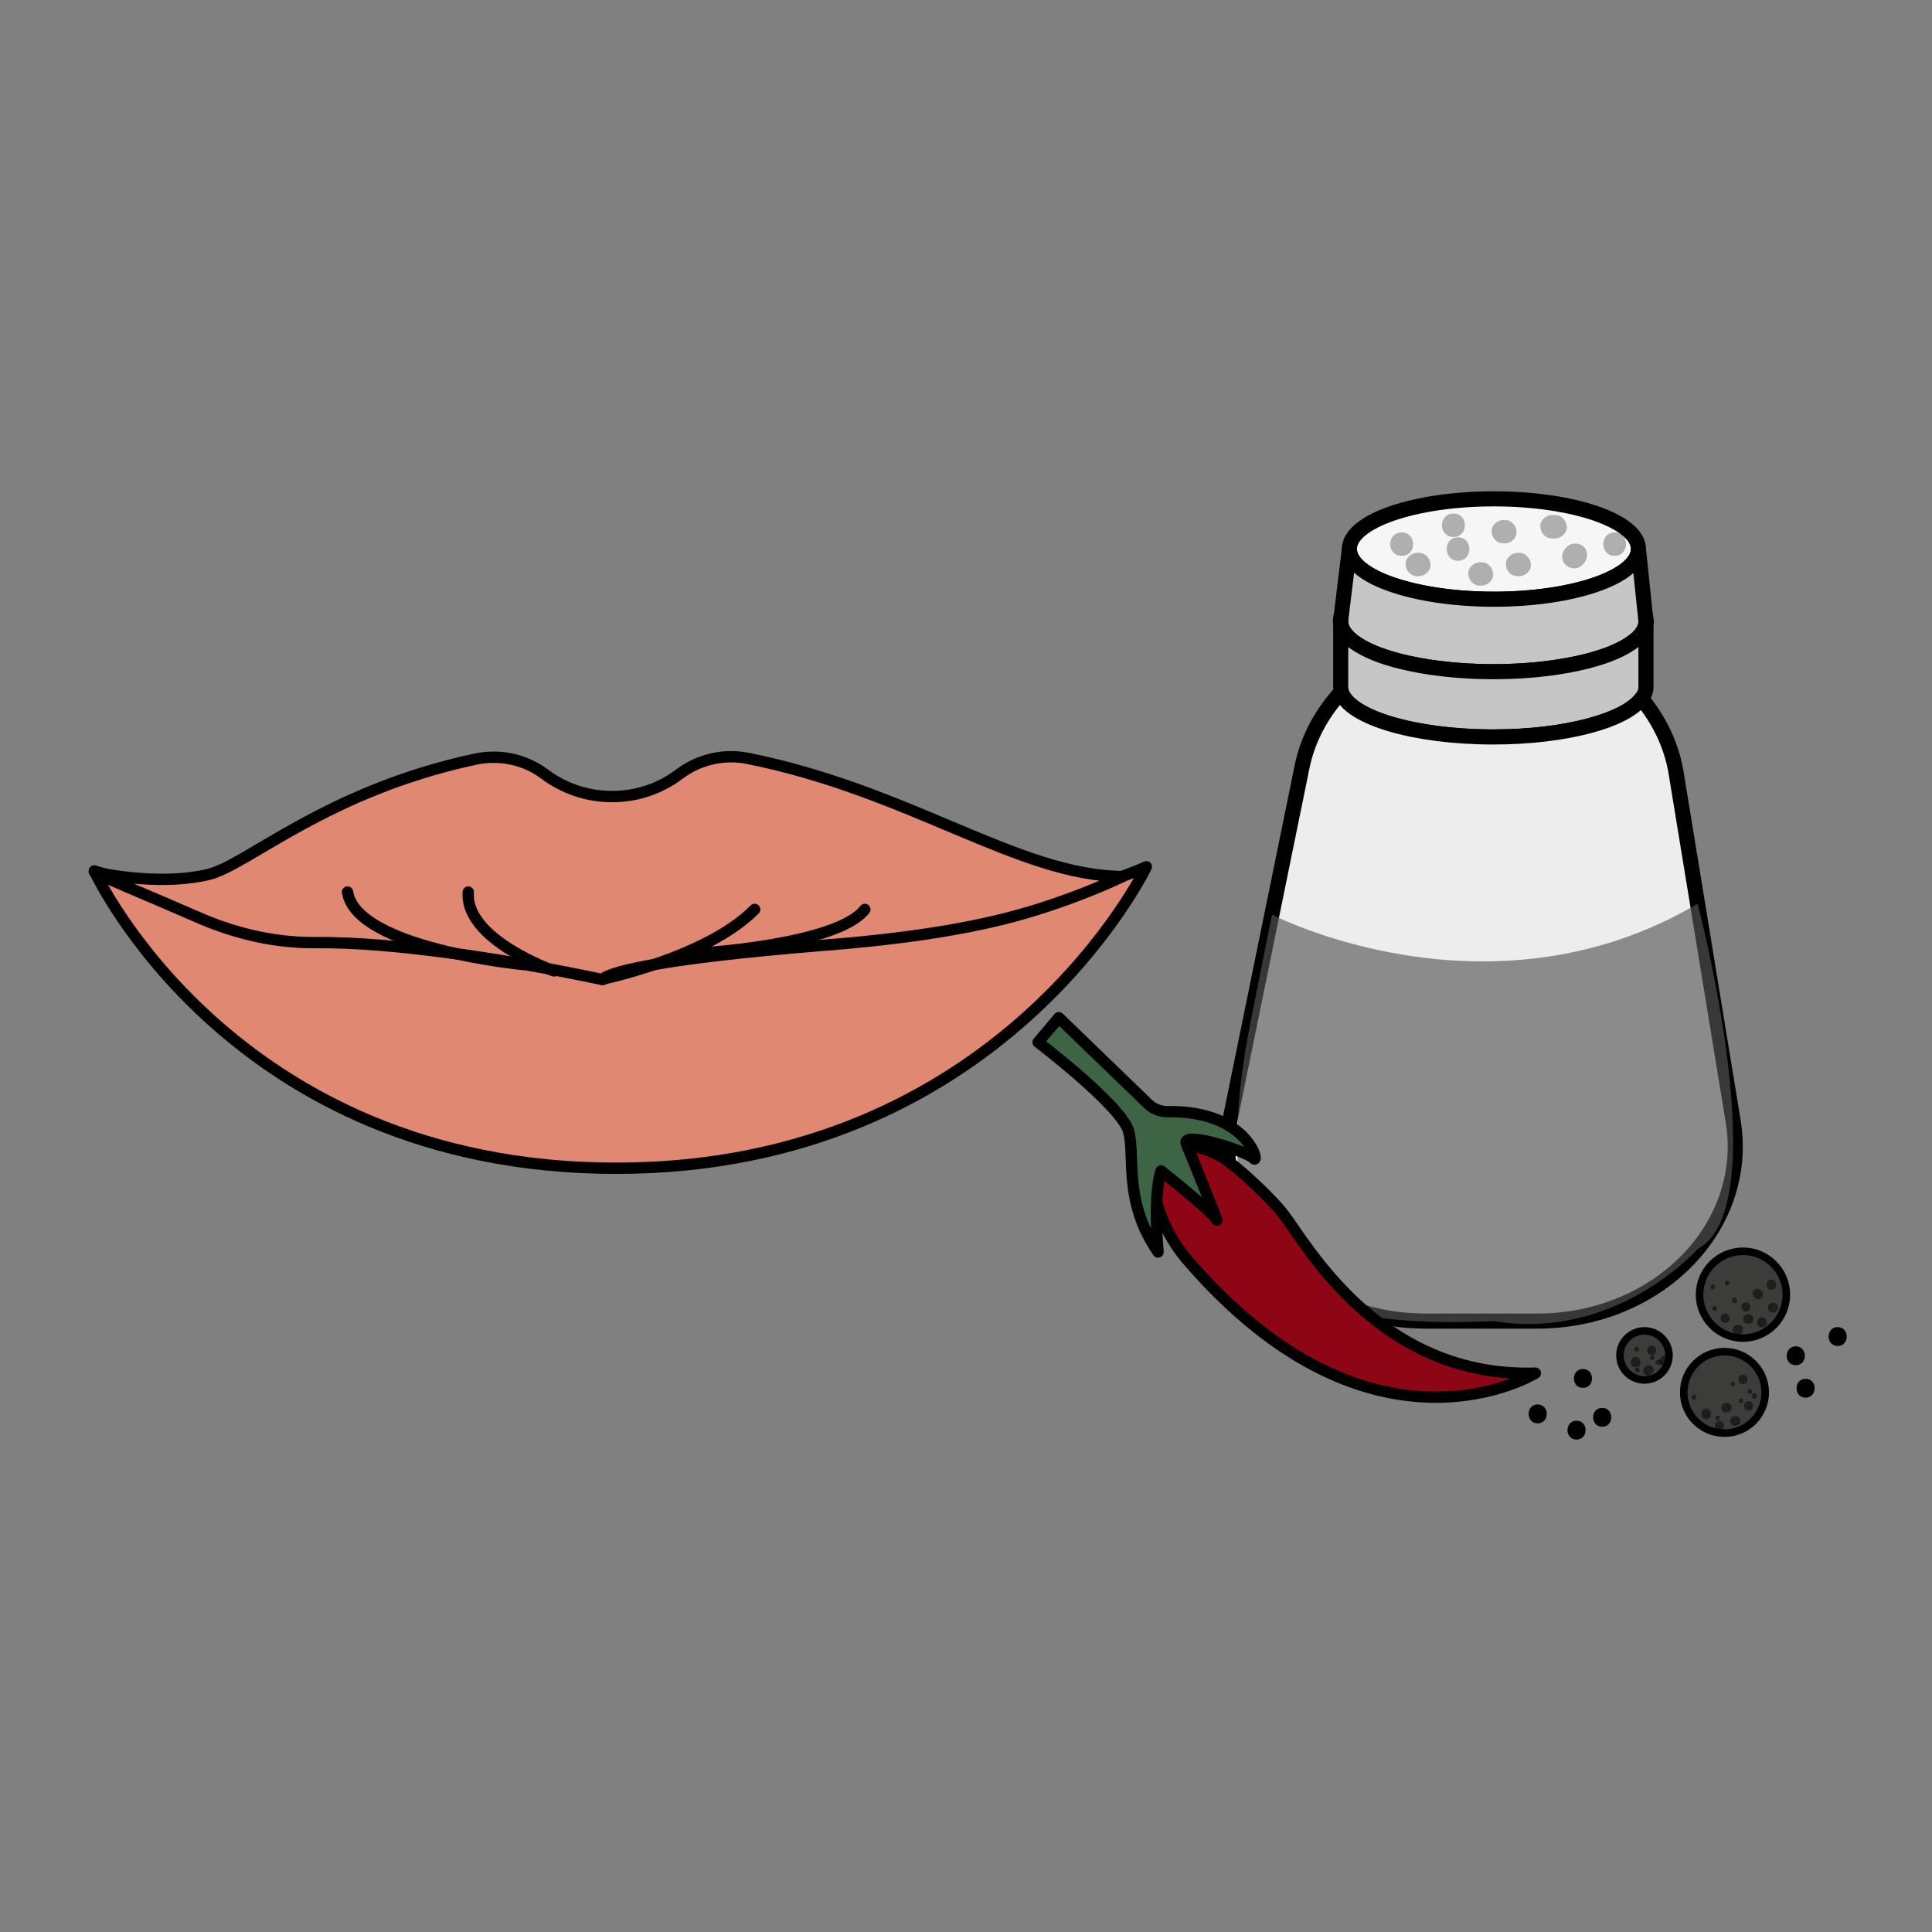 <?xml version="1.0" encoding="utf-8"?>
<!-- Generator: Adobe Illustrator 22.1.0, SVG Export Plug-In . SVG Version: 6.00 Build 0)  -->
<svg version="1.1" id="Слой_4" xmlns="http://www.w3.org/2000/svg" xmlns:xlink="http://www.w3.org/1999/xlink" x="0px" y="0px"
	 viewBox="0 0 512 512" style="enable-background:new 0 0 512 512;" xml:space="preserve">
<rect x="0" y="0" width="512" height="512" fill="#808080" stroke="none"/>
<style type="text/css">
	.st0{fill:#F6F6F6;stroke:#000000;stroke-width:4;stroke-linecap:round;stroke-linejoin:round;stroke-miterlimit:10;}
	.st1{fill:none;stroke:#000000;stroke-width:4.138;stroke-linecap:round;stroke-linejoin:round;stroke-miterlimit:10;}
	.st2{fill:#C6C6C6;stroke:#000000;stroke-width:4;stroke-linecap:round;stroke-linejoin:round;stroke-miterlimit:10;}
	.st3{fill:#EDEDED;stroke:#000000;stroke-width:4;stroke-linecap:round;stroke-linejoin:round;stroke-miterlimit:10;}
	.st4{opacity:0.65;fill:#575756;}
	.st5{opacity:0.29;}
	.st6{fill:#E08871;stroke:#000000;stroke-width:3;stroke-linecap:round;stroke-linejoin:round;stroke-miterlimit:10;}
	.st7{fill:none;stroke:#000000;stroke-width:3;stroke-linecap:round;stroke-linejoin:round;stroke-miterlimit:10;}
	.st8{fill:#3C3C3B;stroke:#000000;stroke-width:2;stroke-linecap:round;stroke-linejoin:round;stroke-miterlimit:10;}
	.st9{fill:#8E0616;stroke:#000000;stroke-width:3;stroke-linecap:round;stroke-linejoin:round;stroke-miterlimit:10;}
	.st10{fill:#3C6445;stroke:#000000;stroke-width:3;stroke-linecap:round;stroke-linejoin:round;stroke-miterlimit:10;}
	.st11{opacity:0.5;}
</style>
<g>
	<ellipse class="st0" cx="395.9" cy="145.5" rx="38.3" ry="13.3"/>
	<path class="st1" d="M436.2,164.7c0-0.3,0-0.6-0.1-0.9"/>
	<path class="st1" d="M355.4,163.6c-0.1,0.4-0.1,0.7-0.1,1.1"/>
	<path class="st2" d="M436.2,164.7c0,3.3-3.7,6.4-9.8,8.7c-7.4,2.8-18.4,4.6-30.6,4.6c-12.3,0-23.3-1.8-30.7-4.6c0,0,0,0,0,0
		c-6.1-2.3-9.8-5.4-9.8-8.7l0.1-1.1l0,0l2.2-18.1c0,7.3,17.2,13.3,38.3,13.3c21.2,0,38.3-6,38.3-13.3l1.9,18.2l0,0.1L436.2,164.7z"
		/>
	<path class="st2" d="M436.2,164.7l0,17.3c0,1.1-0.4,2.1-1.1,3.1c-4.3,5.8-20.3,10.2-39.3,10.2c-20.9,0-38.1-5.2-40.3-11.9
		c-0.1-0.5-0.2-0.9-0.2-1.4l0-17.3c0,3.3,3.7,6.3,9.8,8.7c0,0,0,0,0,0c7.4,2.8,18.4,4.6,30.7,4.6c12.3,0,23.2-1.8,30.6-4.6
		C432.5,171,436.2,168,436.2,164.7z"/>
	<path class="st3" d="M407.4,350.1h-29.6c-32.7,0-57.4-26.1-51.6-54.5l18.8-92.1c1.5-7.6,5.2-14.4,10.4-20.1
		c2.1,6.7,19.3,11.9,40.3,11.9c19.1,0,35-4.3,39.3-10.2c4.7,5.7,8,12.4,9.2,19.8l15.1,92.2C463.9,325.1,439.4,350.1,407.4,350.1z"/>
	<path class="st4" d="M337.1,242.4c0,0,57.5,29.7,112.8-2.9c0,0,21.1,80.3,0,91.5c0,0-21.6,24.5-54.1,19.1c0,0-40.7,2.5-46.8-7.7
		c0,0-13.9-8.3-17.9-17.8s-4.8-28.8,0.5-54.7C336.7,244.1,337.1,242.4,337.1,242.4z"/>
	<g class="st5">
		<g>
			<path d="M371.5,147.3c4,0,4-6.2,0-6.2C367.4,141.1,367.4,147.3,371.5,147.3L371.5,147.3z"/>
		</g>
	</g>
	<g class="st5">
		<g>
			<path d="M375.6,152.7c0.1,0,0.3,0,0.4,0c1.6,0,3.2-1.4,3.1-3.1c-0.1-1.7-1.4-3.1-3.1-3.1c-0.1,0-0.3,0-0.4,0
				c-1.6,0-3.2,1.4-3.1,3.1C372.6,151.3,373.9,152.7,375.6,152.7L375.6,152.7z"/>
		</g>
	</g>
	<g class="st5">
		<g>
			<path d="M392.2,155.2c0.1,0,0.3,0,0.4,0c1.6,0,3.2-1.4,3.1-3.1c-0.1-1.7-1.4-3.1-3.1-3.1c-0.1,0-0.3,0-0.4,0
				c-1.6,0-3.2,1.4-3.1,3.1C389.2,153.8,390.5,155.2,392.2,155.2L392.2,155.2z"/>
		</g>
	</g>
	<g class="st5">
		<g>
			<path d="M385.2,142.3c4,0,4-6.2,0-6.2C381.1,136.1,381.1,142.3,385.2,142.3L385.2,142.3z"/>
		</g>
	</g>
	<g class="st5">
		<g>
			<path d="M398.4,144c0.1,0,0.3,0,0.4,0c1.6,0,3.2-1.4,3.1-3.1c-0.1-1.7-1.4-3.1-3.1-3.1c-0.1,0-0.3,0-0.4,0
				c-1.6,0-3.2,1.4-3.1,3.1C395.4,142.6,396.7,144,398.4,144L398.4,144z"/>
		</g>
	</g>
	<g class="st5">
		<g>
			<path d="M402.2,152.7c0.1,0,0.3,0,0.4,0c1.6,0,3.2-1.4,3.1-3.1c-0.1-1.7-1.4-3.1-3.1-3.1c-0.1,0-0.3,0-0.4,0
				c-1.6,0-3.2,1.4-3.1,3.1C399.1,151.3,400.4,152.7,402.2,152.7L402.2,152.7z"/>
		</g>
	</g>
	<g class="st5">
		<g>
			<path d="M419.3,149.7c0.1-0.1,0.3-0.3,0.4-0.4c1.2-1.2,1.2-3.3,0-4.4c-1.2-1.1-3.2-1.2-4.4,0c-0.1,0.1-0.3,0.3-0.4,0.4
				c-1.2,1.2-1.2,3.3,0,4.4C416.2,150.9,418.1,151,419.3,149.7L419.3,149.7z"/>
		</g>
	</g>
	<g class="st5">
		<g>
			<path d="M411.3,142.7c0.3,0,0.6,0,0.8,0c1.6,0,3.2-1.4,3.1-3.1c-0.1-1.7-1.4-3.1-3.1-3.1c-0.3,0-0.6,0-0.8,0
				c-1.6,0-3.2,1.4-3.1,3.1C408.3,141.3,409.6,142.7,411.3,142.7L411.3,142.7z"/>
		</g>
	</g>
	<g class="st5">
		<g>
			<path d="M427.9,147.3c4,0,4-6.2,0-6.2C423.9,141.1,423.9,147.3,427.9,147.3L427.9,147.3z"/>
		</g>
	</g>
	<g class="st5">
		<g>
			<path d="M386.4,148.6c4,0,4-6.2,0-6.2C382.4,142.3,382.4,148.6,386.4,148.6L386.4,148.6z"/>
		</g>
	</g>
	<g>
		<path class="st6" d="M25,230.8c0,0,36.1,78.8,138.3,78.8c102.2,0,140.5-79.9,140.5-79.9s-45.4,21.6-140.5,18.7
			C68.3,245.5,25,230.8,25,230.8z"/>
		<path class="st6" d="M297.5,232.3c0,0-14.7,7.1-31.8,11.3c-10.4,2.6-25.5,5.2-47.4,6.9c-22,1.8-35.7,3.5-44.3,5
			c-14,2.4-14.3,4.1-14.3,4.1s-6-1.3-15.1-3c-7.1-1.3-16.1-2.9-25.7-4.1c-11.8-1.6-24.4-2.8-35.4-2.7c-11.9,0.1-22.7-3-31.5-6.9
			c-13.7-6-25.9-10.9-27-11.9c0,0,0.1,0,0.1,0c0.1,0,0.2,0.1,0.3,0.1c0,0,0,0,0.1,0c3.2,0.9,18.3,3.5,29.9,0.6
			c10.3-2.6,31.2-22.1,70.5-30.5c6.5-1.4,13.2,0,18.5,4c5,3.7,11.1,5.9,17.8,5.9c6.7,0,12.9-2.2,17.9-6c5.2-3.9,11.8-5.4,18.2-4.1
			C241.5,209.7,269.7,232,297.5,232.3C297.5,232.3,297.5,232.3,297.5,232.3z"/>
		<path class="st7" d="M159.6,259.5c0,0,27.9-5.8,40.4-18.5"/>
		<path class="st7" d="M146.8,257.3c0,0-23.7-8.3-22.7-20.9"/>
		<path class="st7" d="M186.6,252.5c0,0,35.4-2.2,42.6-11.5"/>
		<path class="st7" d="M138.6,255.6c0,0-44.2-4.2-46.5-19.2"/>
	</g>
	<g>
		<g>
			<path d="M407.5,377.2c3.2,0,3.2-5,0-5C404.3,372.2,404.3,377.2,407.5,377.2L407.5,377.2z"/>
		</g>
	</g>
	<g>
		<g>
			<path d="M417.8,381.5c3.2,0,3.2-5,0-5C414.6,376.5,414.6,381.5,417.8,381.5L417.8,381.5z"/>
		</g>
	</g>
	<g>
		<g>
			<path d="M424.6,378.1c3.2,0,3.2-5,0-5C421.4,373.1,421.4,378.1,424.6,378.1L424.6,378.1z"/>
		</g>
	</g>
	<g>
		<g>
			<path d="M419.5,367.8c3.2,0,3.2-5,0-5C416.3,362.8,416.3,367.8,419.5,367.8L419.5,367.8z"/>
		</g>
	</g>
	<g>
		<g>
			<path d="M478.5,370.4c3.2,0,3.2-5,0-5C475.3,365.4,475.3,370.4,478.5,370.4L478.5,370.4z"/>
		</g>
	</g>
	<g>
		<g>
			<path d="M475.9,361.8c3.2,0,3.2-5,0-5C472.7,356.8,472.7,361.8,475.9,361.8L475.9,361.8z"/>
		</g>
	</g>
	<g>
		<g>
			<path d="M487,356.7c3.2,0,3.2-5,0-5C483.8,351.7,483.8,356.7,487,356.7L487,356.7z"/>
		</g>
	</g>
	<circle class="st8" cx="461.9" cy="343.1" r="11.5"/>
	<circle class="st8" cx="457" cy="369" r="10.8"/>
	<circle class="st8" cx="435.8" cy="359.2" r="6.5"/>
	<g>
		<path class="st9" d="M406.9,363.9c0,0-43.1,26.8-91.9-29.6c-4.2-4.8-7.3-10.6-8.7-16.8c-1.6-7.1-1.2-14.7,8.8-13.8
			c3.3,0.3,6.5,1.5,9.3,3.3c3.6,2.3,12.4,10.4,15.9,15C346.5,330.2,365.8,365.2,406.9,363.9z"/>
		<path class="st10" d="M280.6,269.7l-5.5,6.5c0,0,22.1,16.8,24,23.6c1.8,6.8-1.5,18.5,7.8,32c0,0-1.4-14.8,0.8-21.5
			c0,0,13.6,10.8,14.7,12.9c1,2.1-6.5-16.5-8-20.1c-1.5-3.6,15.9,1.9,17.8,3.9c1.8,1.9-1.3-12.8-22.8-12.4c-1.9,0-3.7-0.7-5.1-2
			L280.6,269.7z"/>
	</g>
	<g class="st11">
		<g>
			<path d="M450.9,374.6c0,0.1,0,0.2,0,0.3c0,1.6,2.5,1.6,2.5,0c0-0.1,0-0.2,0-0.3C453.4,372.9,450.9,372.9,450.9,374.6L450.9,374.6
				z"/>
		</g>
	</g>
	<g class="st11">
		<g>
			<path d="M455.7,379.1c1.6,0,1.6-2.5,0-2.5C454.1,376.6,454.1,379.1,455.7,379.1L455.7,379.1z"/>
		</g>
	</g>
	<g class="st11">
		<g>
			<path d="M459.7,377.8c0.1,0,0.2,0,0.3,0c1.6,0,1.6-2.5,0-2.5c-0.1,0-0.2,0-0.3,0C458.1,375.3,458.1,377.8,459.7,377.8
				L459.7,377.8z"/>
		</g>
	</g>
	<g class="st11">
		<g>
			<path d="M457.4,374.3c0.1,0,0.2,0,0.3,0c1.6,0,1.6-2.5,0-2.5c-0.1,0-0.2,0-0.3,0C455.8,371.8,455.8,374.3,457.4,374.3
				L457.4,374.3z"/>
		</g>
	</g>
	<g class="st11">
		<g>
			<path d="M463.4,373.8c1.6,0,1.6-2.5,0-2.5C461.8,371.3,461.8,373.8,463.4,373.8L463.4,373.8z"/>
		</g>
	</g>
	<g class="st11">
		<g>
			<path d="M461.9,366.8c1.6,0,1.6-2.5,0-2.5C460.3,364.3,460.3,366.8,461.9,366.8L461.9,366.8z"/>
		</g>
	</g>
	<g class="st11">
		<g>
			<path d="M434.7,361.1c0-0.1,0-0.2,0-0.3c0-1.6-2.5-1.6-2.5,0c0,0.1,0,0.2,0,0.3C432.2,362.7,434.7,362.7,434.7,361.1L434.7,361.1
				z"/>
		</g>
	</g>
	<g class="st11">
		<g>
			<path d="M437.6,364.2c0.1-0.1,0.2-0.2,0.3-0.3c1.1-1.1-0.6-2.9-1.8-1.8c-0.1,0.1-0.2,0.2-0.3,0.3
				C434.7,363.6,436.4,365.3,437.6,364.2L437.6,364.2z"/>
		</g>
	</g>
	<g class="st11">
		<g>
			<path d="M442.4,360.8c0-0.1,0-0.2,0-0.3c0-1.6-2.5-1.6-2.5,0c0,0.1,0,0.2,0,0.3C439.9,362.4,442.4,362.4,442.4,360.8L442.4,360.8
				z"/>
		</g>
	</g>
	<g class="st11">
		<g>
			<path d="M437.7,359.1c1.6,0,1.6-2.5,0-2.5C436.1,356.6,436.1,359.1,437.7,359.1L437.7,359.1z"/>
		</g>
	</g>
	<g class="st11">
		<g>
			<path d="M457.2,350.6c1.6,0,1.6-2.5,0-2.5C455.6,348.1,455.6,350.6,457.2,350.6L457.2,350.6z"/>
		</g>
	</g>
	<g class="st11">
		<g>
			<path d="M460.4,353.6c0.1,0,0.2,0,0.3,0c1.6,0,1.6-2.5,0-2.5c-0.1,0-0.2,0-0.3,0C458.8,351.1,458.8,353.6,460.4,353.6
				L460.4,353.6z"/>
		</g>
	</g>
	<g class="st11">
		<g>
			<path d="M468.2,350.6c0-0.1,0-0.2,0-0.3c0-1.6-2.5-1.6-2.5,0c0,0.1,0,0.2,0,0.3C465.7,352.2,468.2,352.2,468.2,350.6L468.2,350.6
				z"/>
		</g>
	</g>
	<g class="st11">
		<g>
			<path d="M462.7,347.6c1.6,0,1.6-2.5,0-2.5C461.1,345.1,461.1,347.6,462.7,347.6L462.7,347.6z"/>
		</g>
	</g>
	<g class="st11">
		<g>
			<path d="M463.2,350.8c0.1,0,0.2,0,0.3,0c1.6,0,1.6-2.5,0-2.5c-0.1,0-0.2,0-0.3,0C461.6,348.3,461.6,350.8,463.2,350.8
				L463.2,350.8z"/>
		</g>
	</g>
	<g class="st11">
		<g>
			<path d="M469.7,347.8c0.1,0,0.2,0,0.3,0c1.6,0,1.6-2.5,0-2.5c-0.1,0-0.2,0-0.3,0C468.1,345.3,468.1,347.8,469.7,347.8
				L469.7,347.8z"/>
		</g>
	</g>
	<g class="st11">
		<g>
			<path d="M470.7,340.6c0-0.1,0-0.2,0-0.3c0-1.6-2.5-1.6-2.5,0c0,0.1,0,0.2,0,0.3C468.2,342.2,470.7,342.2,470.7,340.6L470.7,340.6
				z"/>
		</g>
	</g>
	<g class="st11">
		<g>
			<path d="M464.8,343.7c0.1,0.1,0.2,0.2,0.3,0.3c1.1,1.1,2.9-0.6,1.8-1.8c-0.1-0.1-0.2-0.2-0.3-0.3
				C465.4,340.8,463.7,342.5,464.8,343.7L464.8,343.7z"/>
		</g>
	</g>
	<g class="st11">
		<g>
			<path d="M454.4,347.4c0.8,0,0.8-1.3,0-1.3C453.6,346.2,453.6,347.4,454.4,347.4L454.4,347.4z"/>
		</g>
	</g>
	<g class="st11">
		<g>
			<path d="M460.3,344.8c0-0.1,0-0.2,0-0.3c0-0.8-1.3-0.8-1.3,0c0,0.1,0,0.2,0,0.3C459.1,345.6,460.3,345.6,460.3,344.8L460.3,344.8
				z"/>
		</g>
	</g>
	<g class="st11">
		<g>
			<path d="M457.7,340.7c0.8,0,0.8-1.3,0-1.3C456.9,339.4,456.9,340.7,457.7,340.7L457.7,340.7z"/>
		</g>
	</g>
	<g class="st11">
		<g>
			<path d="M453.9,341.7c0.8,0,0.8-1.3,0-1.3C453.1,340.4,453.1,341.7,453.9,341.7L453.9,341.7z"/>
		</g>
	</g>
	<g class="st11">
		<g>
			<path d="M448.9,370.9c0.8,0,0.8-1.3,0-1.3C448.1,369.7,448.1,370.9,448.9,370.9L448.9,370.9z"/>
		</g>
	</g>
	<g class="st11">
		<g>
			<path d="M455.2,376.4c0.8,0,0.8-1.3,0-1.3C454.4,375.2,454.4,376.4,455.2,376.4L455.2,376.4z"/>
		</g>
	</g>
	<g class="st11">
		<g>
			<path d="M461.4,371.9c0.8,0,0.8-1.3,0-1.3C460.6,370.7,460.6,371.9,461.4,371.9L461.4,371.9z"/>
		</g>
	</g>
	<g class="st11">
		<g>
			<path d="M459.2,367.4c0.8,0,0.8-1.3,0-1.3C458.4,366.2,458.4,367.4,459.2,367.4L459.2,367.4z"/>
		</g>
	</g>
	<g class="st11">
		<g>
			<path d="M463.7,369.4c0.8,0,0.8-1.3,0-1.3C462.9,368.2,462.9,369.4,463.7,369.4L463.7,369.4z"/>
		</g>
	</g>
	<g class="st11">
		<g>
			<path d="M465.6,370.1c0-0.1,0-0.2,0-0.3c0-0.8-1.3-0.8-1.3,0c0,0.1,0,0.2,0,0.3C464.3,370.9,465.6,370.9,465.6,370.1L465.6,370.1
				z"/>
		</g>
	</g>
	<g class="st11">
		<g>
			<path d="M433.7,358.2c0.8,0,0.8-1.3,0-1.3C432.9,356.9,432.9,358.2,433.7,358.2L433.7,358.2z"/>
		</g>
	</g>
	<g class="st11">
		<g>
			<path d="M433.9,363.7c0.8,0,0.8-1.3,0-1.3C433.1,362.4,433.1,363.7,433.9,363.7L433.9,363.7z"/>
		</g>
	</g>
	<g class="st11">
		<g>
			<path d="M437.9,360.4c0.8,0,0.8-1.3,0-1.3C437.1,359.2,437.1,360.4,437.9,360.4L437.9,360.4z"/>
		</g>
	</g>
	<g class="st11">
		<g>
			<path d="M439.9,360.4c-0.2,0-0.3,0-0.5,0c-0.8,0-0.8,1.3,0,1.3c0.2,0,0.3,0,0.5,0C440.7,361.7,440.7,360.4,439.9,360.4
				L439.9,360.4z"/>
		</g>
	</g>
</g>
</svg>
